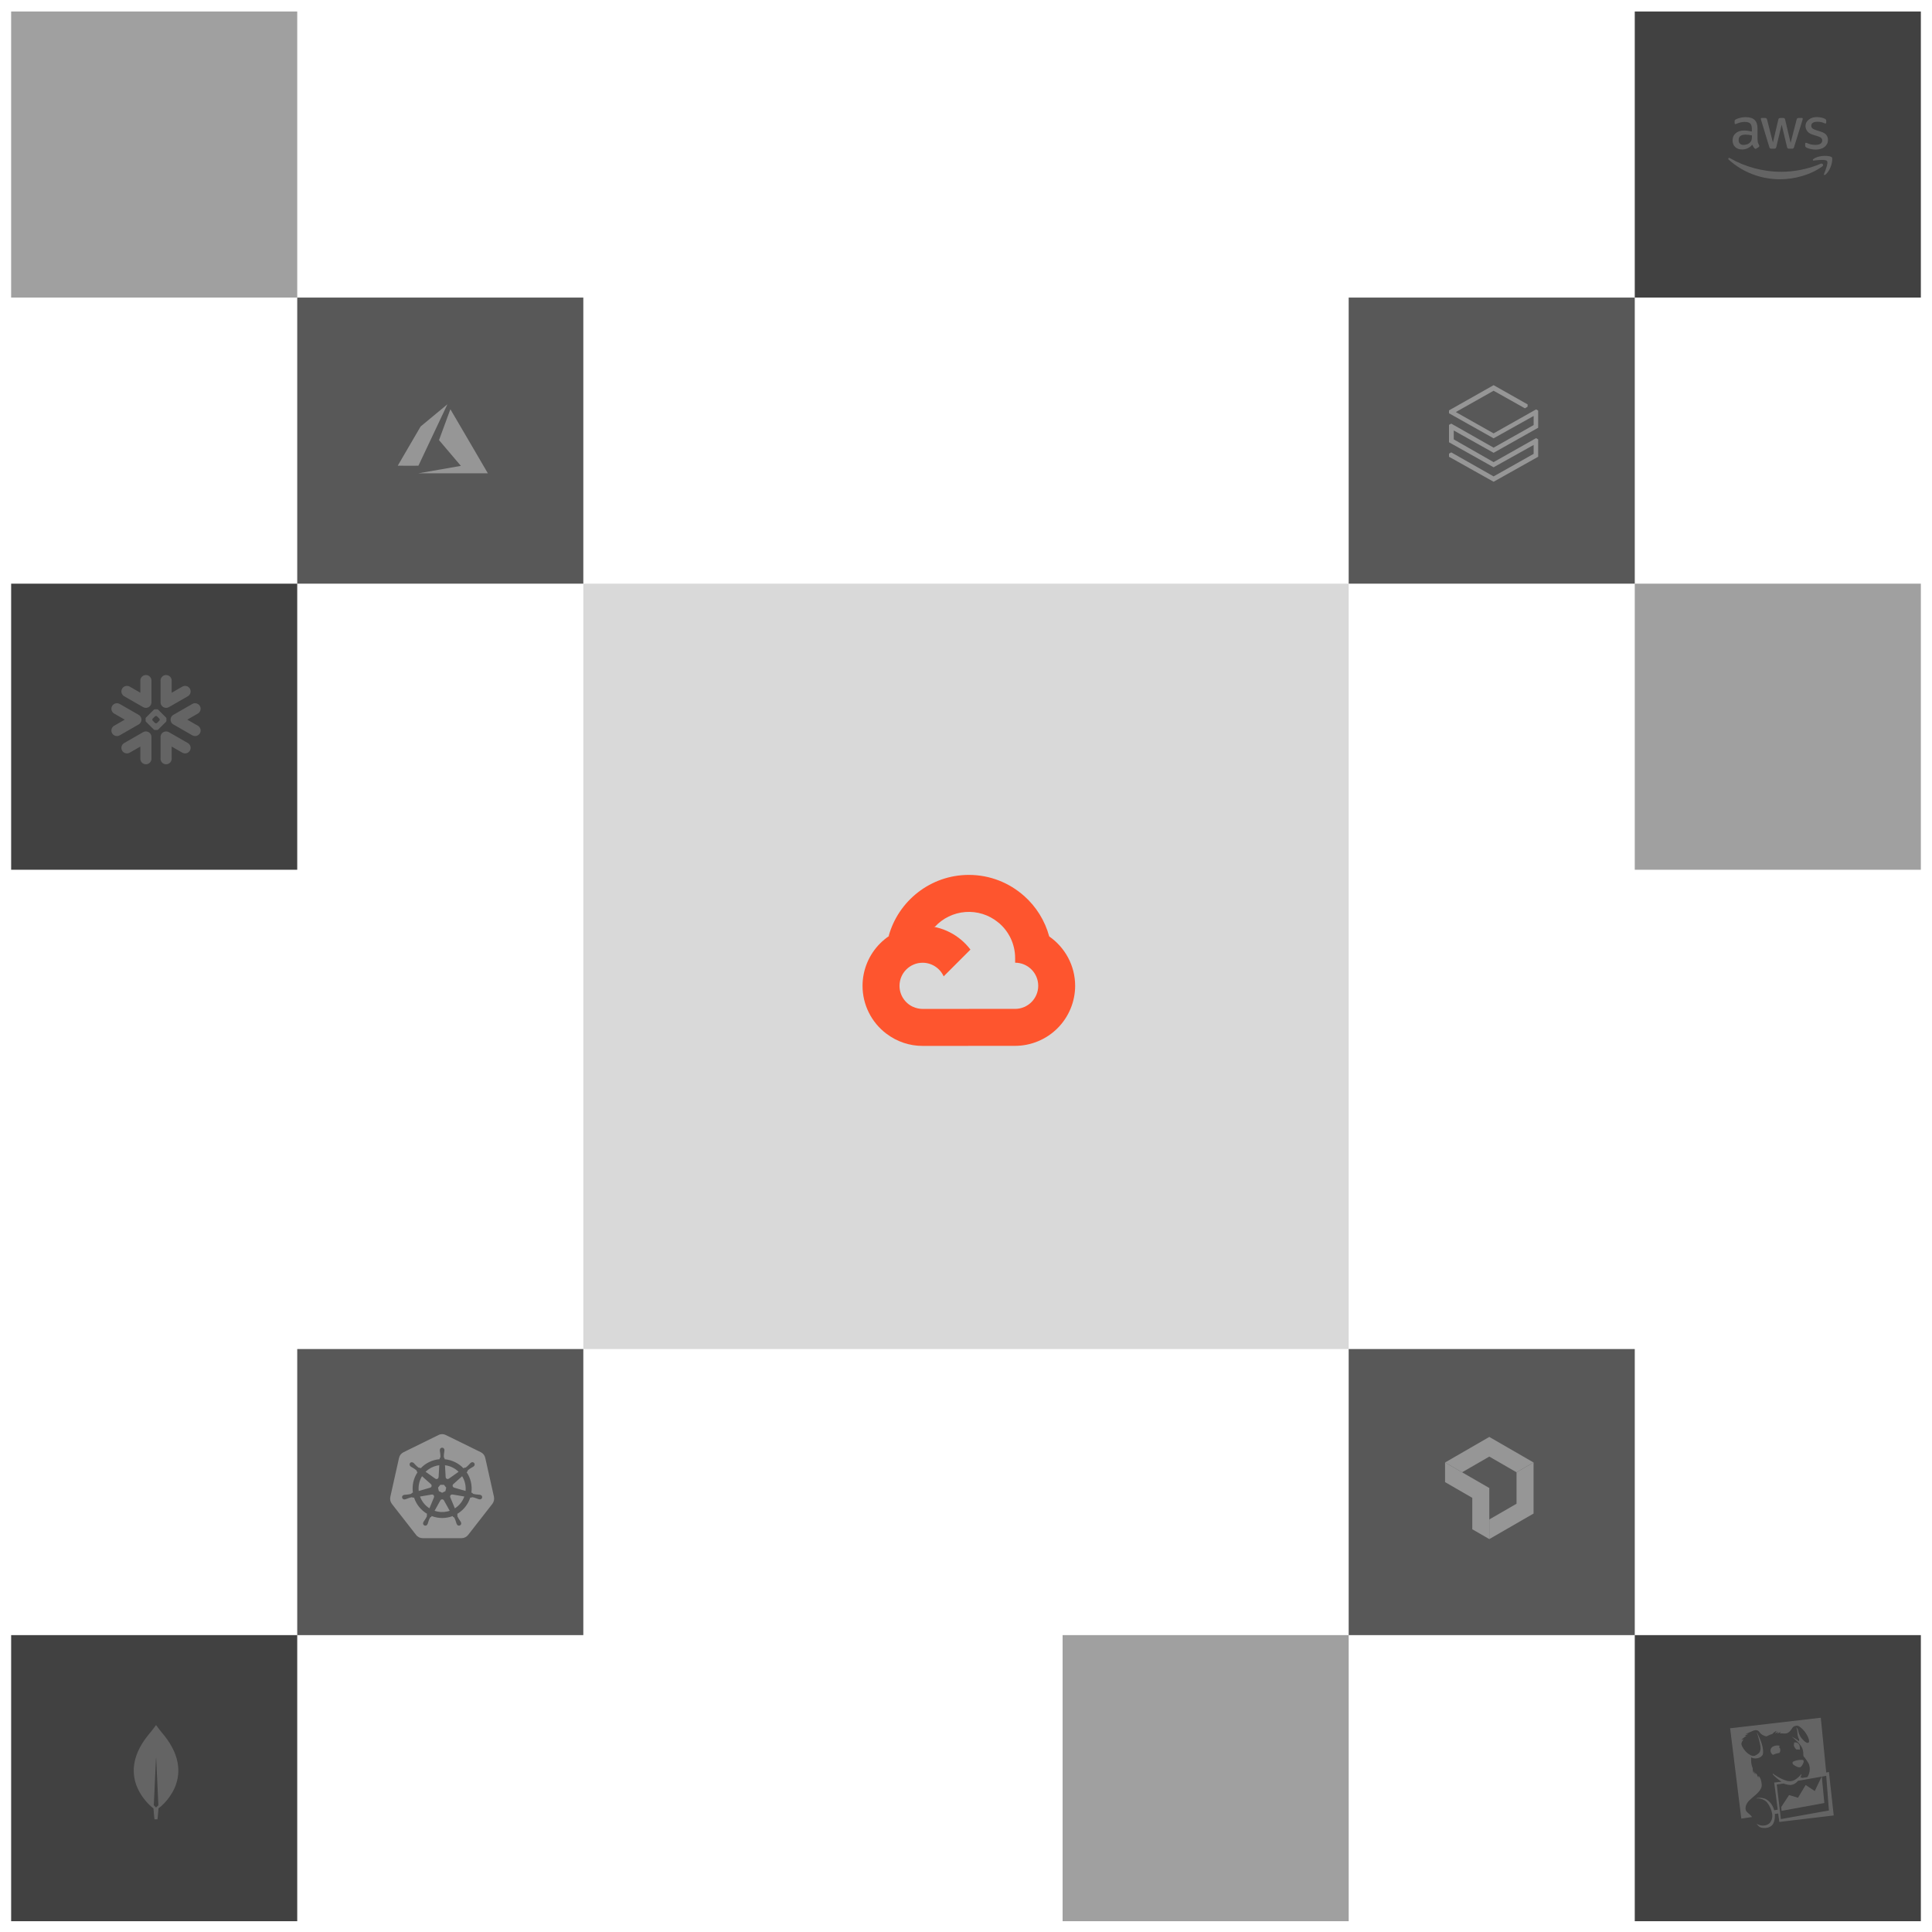 <svg width="520" height="520" viewBox="0 0 520 520" fill="none" xmlns="http://www.w3.org/2000/svg">
<g filter="url(#filter0_d_22_709)">
<rect x="157" y="156" width="206" height="206" fill="#D9D9D9"/>
</g>
<path d="M268.581 248.198L270.414 248.23L275.393 243.251L275.633 241.141C271.676 237.621 266.47 235.48 260.771 235.48C250.455 235.48 241.746 242.499 239.167 252.009C239.712 251.629 240.873 251.913 240.873 251.913L250.825 250.275C250.825 250.275 251.337 249.426 251.594 249.479C253.73 247.142 256.677 245.709 259.834 245.471C262.991 245.232 266.119 246.208 268.581 248.198Z" fill="#FE552E"/>
<path d="M282.393 252.027C281.249 247.818 278.902 244.034 275.639 241.14L268.587 248.192C270.034 249.355 271.202 250.828 272.005 252.502C272.807 254.176 273.224 256.009 273.225 257.866V259.111C276.656 259.111 279.44 261.903 279.44 265.326C279.44 268.75 276.648 271.542 273.225 271.542H260.79L259.545 272.792V280.254L260.79 281.492H273.225C277.507 281.481 281.611 279.774 284.638 276.744C287.665 273.715 289.369 269.61 289.378 265.328C289.371 259.824 286.597 254.947 282.377 252.027H282.393Z" fill="#FE552E"/>
<path d="M248.333 281.503H260.764V271.551H248.333C247.45 271.552 246.577 271.362 245.774 270.995L243.98 271.545L239.001 276.524L238.565 278.206C241.367 280.357 244.802 281.517 248.334 281.506L248.333 281.503Z" fill="#FE552E"/>
<path d="M248.323 249.164C244.037 249.17 239.928 250.876 236.897 253.907C233.865 256.938 232.16 261.047 232.153 265.334C232.153 267.83 232.731 270.292 233.843 272.527C234.955 274.762 236.57 276.708 238.561 278.214L245.77 271.005C244.678 270.514 243.751 269.717 243.101 268.712C242.45 267.707 242.104 266.535 242.104 265.337C242.104 261.906 244.897 259.122 248.32 259.122C249.517 259.124 250.688 259.47 251.693 260.12C252.698 260.77 253.495 261.696 253.988 262.787L261.197 255.578C258.24 251.685 253.571 249.17 248.317 249.17L248.323 249.164Z" fill="#FE552E"/>
<g filter="url(#filter1_d_22_709)">
<rect x="3" y="156" width="77" height="77" fill="#414141"/>
</g>
<g clip-path="url(#clip0_22_709)">
<path fill-rule="evenodd" clip-rule="evenodd" d="M38.002 194.133C37.894 194.48 37.661 194.788 37.318 194.985L32.229 197.912C31.51 198.324 30.594 198.08 30.182 197.368C29.767 196.652 30.011 195.741 30.729 195.328L33.573 193.695L30.729 192.058C30.011 191.646 29.765 190.735 30.182 190.022C30.594 189.308 31.51 189.063 32.229 189.475L37.318 192.4C37.675 192.605 37.914 192.931 38.015 193.296C38.049 193.413 38.064 193.53 38.07 193.648C38.074 193.81 38.053 193.974 38.002 194.133ZM39.383 196.874C40.158 196.93 40.77 197.575 40.77 198.36V204.212C40.77 205.038 40.097 205.706 39.271 205.706C38.442 205.706 37.772 205.038 37.772 204.212V200.939L34.918 202.577C34.203 202.992 33.288 202.747 32.872 202.034C32.459 201.32 32.703 200.405 33.42 199.992L38.513 197.069C38.786 196.91 39.09 196.849 39.383 196.874ZM44.599 190.514C43.822 190.457 43.211 189.811 43.211 189.026V183.174C43.211 182.351 43.88 181.683 44.71 181.683C45.54 181.683 46.21 182.351 46.21 183.174V186.449L49.061 184.808C49.778 184.396 50.694 184.641 51.107 185.353C51.519 186.07 51.276 186.981 50.559 187.394L45.467 190.319C45.193 190.476 44.89 190.538 44.599 190.514ZM33.42 187.394C32.703 186.981 32.459 186.07 32.872 185.353C33.288 184.641 34.203 184.396 34.918 184.808L37.772 186.449V183.174C37.772 182.351 38.442 181.683 39.271 181.683C40.097 181.683 40.77 182.351 40.77 183.174V189.026C40.77 189.811 40.158 190.457 39.383 190.514C39.09 190.538 38.786 190.476 38.513 190.319L33.42 187.394ZM42.566 196.371C42.505 196.433 42.389 196.484 42.3 196.484H41.678C41.593 196.484 41.474 196.433 41.412 196.371L39.297 194.267C39.236 194.208 39.187 194.089 39.187 194.005V193.384C39.187 193.298 39.236 193.179 39.297 193.119L41.412 191.014C41.474 190.953 41.593 190.904 41.678 190.904H42.3C42.387 190.904 42.505 190.953 42.566 191.014L44.683 193.119C44.743 193.179 44.792 193.298 44.792 193.384V194.005C44.792 194.089 44.743 194.208 44.683 194.267L42.566 196.371ZM42.991 193.683C42.991 193.598 42.94 193.479 42.879 193.417L42.266 192.809C42.206 192.749 42.087 192.699 42.001 192.699H41.977C41.892 192.699 41.773 192.749 41.714 192.809L41.101 193.417C41.039 193.479 40.992 193.598 40.992 193.683V193.707C40.992 193.791 41.039 193.908 41.101 193.97L41.714 194.578C41.774 194.638 41.892 194.688 41.977 194.688H42.001C42.087 194.688 42.206 194.638 42.266 194.578L42.879 193.97C42.94 193.908 42.991 193.791 42.991 193.707V193.683ZM50.559 199.992C51.276 200.405 51.519 201.32 51.107 202.034C50.694 202.747 49.777 202.992 49.061 202.577L46.21 200.939V204.212C46.21 205.038 45.54 205.706 44.71 205.706C43.88 205.706 43.211 205.038 43.211 204.212V198.36C43.211 197.575 43.822 196.93 44.599 196.874C44.89 196.849 45.193 196.91 45.467 197.069L50.559 199.992ZM50.407 193.695L53.251 195.328C53.969 195.741 54.215 196.652 53.8 197.368C53.385 198.08 52.468 198.324 51.753 197.912L46.66 194.985C46.32 194.788 46.084 194.48 45.98 194.133C45.93 193.974 45.907 193.81 45.913 193.648C45.915 193.53 45.933 193.413 45.965 193.296C46.067 192.931 46.306 192.605 46.66 192.4L51.753 189.475C52.468 189.063 53.385 189.308 53.8 190.022C54.215 190.735 53.969 191.646 53.251 192.058L50.407 193.695Z" fill="#646464"/>
</g>
<g filter="url(#filter2_d_22_709)">
<rect x="440" y="439" width="77" height="77" fill="#414141"/>
</g>
<g opacity="0.2">
<mask id="mask0_22_709" style="mask-type:luminance" maskUnits="userSpaceOnUse" x="464" y="461" width="31" height="32">
<path d="M494.339 461H464.333V493H494.339V461Z" fill="white"/>
</mask>
<g mask="url(#mask0_22_709)">
<path d="M491.528 477.97L492.258 487.292L479.328 489.612L478.215 480.29L480.062 480.033C480.363 480.162 480.578 480.204 480.922 480.29C481.48 480.419 482.125 480.591 483.069 480.076C483.284 479.947 483.756 479.56 483.928 479.303L491.528 477.97ZM471.552 489.054C471.337 488.711 470.95 488.324 470.349 487.851C469.489 487.164 469.79 485.961 470.306 485.231C470.955 483.985 474.344 482.353 474.172 480.334C474.086 479.603 474.001 478.658 473.313 477.971C473.27 478.229 473.313 478.486 473.313 478.486C473.313 478.486 473.012 478.143 472.883 477.627C472.754 477.455 472.625 477.369 472.497 477.111C472.411 477.412 472.411 477.713 472.411 477.713C472.411 477.713 472.196 477.154 472.153 476.725C472.024 476.94 471.981 477.327 471.981 477.327C471.981 477.327 471.681 476.467 471.767 475.995C471.638 475.609 471.208 474.792 471.337 472.988C472.068 473.504 473.7 473.375 474.344 472.43C474.559 472.13 474.687 471.271 474.258 469.595C473.958 468.52 473.227 466.931 472.927 466.33L472.884 466.373C473.056 466.846 473.357 467.876 473.486 468.392C473.829 469.896 473.959 470.411 473.786 471.099C473.657 471.7 473.313 472.086 472.412 472.516C471.552 472.946 470.35 471.867 470.306 471.829C469.447 471.142 468.803 470.02 468.717 469.509C468.631 468.908 469.06 468.564 469.275 468.091C468.975 468.177 468.626 468.349 468.626 468.349C468.626 468.349 469.013 467.92 469.528 467.576C469.724 467.462 469.911 467.333 470.086 467.189H469.534C469.534 467.189 470.049 466.889 470.608 466.716H469.835L471.897 465.814C472.546 465.557 473.143 465.643 473.486 466.115C473.959 466.764 474.431 467.103 475.419 467.361C476.021 467.103 476.235 466.931 477.009 466.711C477.696 465.938 478.254 465.852 478.254 465.852C478.254 465.852 477.867 466.195 477.825 466.582C478.212 466.282 478.641 466.024 478.641 466.024C478.641 466.024 478.469 466.239 478.34 466.54L478.384 466.583C478.857 466.325 479.371 466.11 479.371 466.11C479.371 466.11 479.2 466.281 479.028 466.539C479.371 466.539 480.059 466.539 480.318 466.582C481.907 466.626 482.251 464.907 482.852 464.649C483.625 464.392 483.969 464.22 485.258 465.509C486.374 466.626 487.233 468.559 486.804 468.988C486.461 469.332 485.73 468.859 484.914 467.872C484.484 467.356 484.183 466.712 484.012 465.939C483.926 465.289 483.454 464.908 483.454 464.908C483.454 464.908 483.754 465.557 483.754 466.111C483.754 466.411 483.797 467.528 484.27 468.173C484.227 468.258 484.184 468.646 484.141 468.688C483.582 468.001 482.332 467.529 482.165 467.357C482.852 467.916 484.399 469.166 485.001 470.364C485.559 471.524 485.215 472.555 485.516 472.813C485.602 472.899 486.719 474.274 486.934 475.004C487.321 476.25 486.977 477.538 486.461 478.312L485.086 478.526C484.907 478.495 484.733 478.437 484.571 478.354C484.657 478.183 484.871 477.753 484.871 477.667L484.785 477.538C484.356 478.139 483.626 478.741 483.024 479.085C482.251 479.514 481.348 479.471 480.752 479.256C479.076 478.741 477.487 477.624 477.143 477.323C477.143 477.323 477.143 477.538 477.187 477.624C477.882 478.356 478.661 479.005 479.506 479.557L477.531 479.771L478.476 487.074C478.046 487.118 478.003 487.16 477.531 487.246C477.144 485.828 476.371 484.926 475.511 484.368C474.781 483.895 473.75 483.766 472.762 483.981L472.719 484.067C473.406 483.981 474.223 484.11 475.039 484.625C475.855 485.141 476.5 486.472 476.757 487.246C477.058 488.277 477.273 489.351 476.457 490.511C475.855 491.327 474.137 491.8 472.762 490.811C473.149 491.413 473.622 491.885 474.309 491.97C475.297 492.099 476.242 491.927 476.929 491.283C477.488 490.725 477.789 489.522 477.702 488.233L478.604 488.104L478.905 490.376L493.547 488.629L492.258 476.944L491.528 477.073L490.067 462.333L465.667 465.169L468.674 489.483L471.552 489.054Z" fill="#F2F2F2"/>
</g>
<path d="M482.683 474.941C483.333 475.414 483.886 475.714 484.445 475.672C484.788 475.628 485.132 475.07 485.347 474.555C485.518 474.212 485.518 473.824 485.261 473.695C485.132 473.652 484.612 473.652 484.23 473.695C483.5 473.781 482.769 474.039 482.598 474.168C482.34 474.34 482.469 474.77 482.683 474.942M482.855 469.914V469.957L482.898 470.043C483.07 470.386 483.241 470.731 483.585 470.903C483.671 470.903 483.757 470.859 483.843 470.859C484.144 470.859 484.316 470.903 484.445 470.945V470.687C484.402 470.258 484.531 469.484 483.672 469.055C483.328 468.883 482.899 468.969 482.726 469.141H482.812C483.027 469.227 482.898 469.312 482.855 469.399C482.812 469.57 482.769 469.613 482.855 469.914Z" fill="#F2F2F2"/>
<path d="M478.989 470C479.204 469.829 478.001 469.571 477.056 470.172C476.369 470.645 476.369 471.633 477.013 472.191C477.078 472.223 477.136 472.267 477.185 472.32C477.356 472.234 477.614 472.149 477.834 472.062C478.263 471.933 478.607 471.848 478.908 471.804C479.037 471.633 479.209 471.375 479.166 470.902C479.123 470.253 478.607 470.387 478.994 470M485.996 480.435L483.934 483.867L481.529 483.137L479.423 486.358L479.509 487.389L491.022 485.284L490.335 478.109L488.444 482.062L485.996 480.435Z" fill="#F2F2F2"/>
</g>
<g filter="url(#filter3_d_22_709)">
<rect x="3" y="439" width="77" height="77" fill="#414141"/>
</g>
<g opacity="0.2">
<path d="M44.238 467.154C43.156 465.886 42.239 464.619 42.037 464.347C42.019 464.329 41.982 464.329 41.964 464.347C41.78 464.619 40.845 465.886 39.763 467.154C30.52 478.8 41.212 486.66 41.212 486.66L41.304 486.715C41.377 487.928 41.579 489.667 41.579 489.667H41.982H42.386C42.386 489.667 42.587 487.928 42.661 486.715L42.752 486.642C42.789 486.66 53.48 478.8 44.238 467.154ZM42.001 486.479C42.001 486.479 41.524 486.081 41.395 485.863V485.845L41.982 473.167C41.982 473.131 42.037 473.131 42.037 473.167L42.624 485.845V485.863C42.496 486.081 42.001 486.479 42.001 486.479Z" fill="#F2F2F2"/>
</g>
<g filter="url(#filter4_d_22_709)">
<rect x="80" y="79" width="77" height="77" fill="#585858"/>
</g>
<g opacity="0.5" filter="url(#filter5_d_22_709)">
<rect x="3" y="2" width="77" height="77" fill="#414141"/>
</g>
<g opacity="0.4">
<path d="M118.273 126.399C121.389 125.855 123.963 125.405 123.992 125.399L124.046 125.388L121.104 121.929C119.486 120.027 118.162 118.464 118.162 118.455C118.162 118.438 121.2 110.17 121.217 110.141C121.223 110.131 123.29 113.658 126.228 118.691C128.979 123.403 131.247 127.288 131.268 127.325L131.306 127.391L121.957 127.39L112.608 127.388L118.273 126.399ZM107.053 125.345C107.053 125.34 108.439 122.962 110.133 120.06L113.214 114.784L116.803 111.807C118.778 110.169 120.399 108.827 120.405 108.825C120.412 108.822 120.386 108.887 120.347 108.968C120.309 109.05 118.555 112.768 116.449 117.232L112.621 125.347L109.837 125.35C108.306 125.352 107.053 125.35 107.053 125.345Z" fill="#F2F2F2"/>
</g>
<g filter="url(#filter6_d_22_709)">
<rect x="363" y="362" width="77" height="77" fill="#585858"/>
</g>
<g opacity="0.5" filter="url(#filter7_d_22_709)">
<rect x="286" y="439" width="77" height="77" fill="#414141"/>
</g>
<g opacity="0.5" filter="url(#filter8_d_22_709)">
<rect x="440" y="156" width="77" height="77" fill="#414141"/>
</g>
<g opacity="0.4">
<path d="M408.175 396.27V404.73L400.849 408.962V414.25L412.757 407.375V393.625L408.175 396.27Z" fill="#F2F2F2"/>
<path d="M400.849 392.04L408.176 396.27L412.758 393.625L400.849 386.75L388.941 393.625L393.522 396.27L400.849 392.04Z" fill="#F2F2F2"/>
<path d="M396.268 403.146V411.607L400.849 414.25V400.501L388.941 393.625V398.915L396.268 403.146Z" fill="#F2F2F2"/>
</g>
<g filter="url(#filter9_d_22_709)">
<rect x="80" y="362" width="77" height="77" fill="#585858"/>
</g>
<g opacity="0.4">
<path fill-rule="evenodd" clip-rule="evenodd" d="M113.747 414C113.077 414 112.427 413.694 111.999 413.138L105.491 404.794C105.277 404.521 105.127 404.204 105.053 403.865C104.979 403.526 104.982 403.175 105.063 402.838L107.393 392.424C107.541 391.734 107.989 391.178 108.603 390.872L118.033 386.232C118.333 386.076 118.667 386 119.003 386C119.339 386 119.673 386.076 119.973 386.23L129.399 390.852C130.015 391.158 130.463 391.716 130.611 392.406L132.941 402.82C133.089 403.51 132.941 404.22 132.513 404.776L125.999 413.132C125.571 413.668 124.919 414 124.249 414H113.747ZM129.183 402.33L129.245 402.346C129.33 402.357 129.411 402.386 129.483 402.43C129.556 402.474 129.619 402.533 129.668 402.603C129.717 402.673 129.751 402.752 129.767 402.835C129.784 402.919 129.783 403.005 129.765 403.088C129.746 403.172 129.71 403.25 129.659 403.319C129.608 403.388 129.543 403.445 129.468 403.487C129.394 403.529 129.311 403.555 129.226 403.563C129.14 403.571 129.054 403.561 128.973 403.534H128.965L128.959 403.532L128.953 403.53L128.893 403.516L128.793 403.496C128.607 403.436 128.424 403.365 128.245 403.284C127.901 403.146 127.544 403.041 127.179 402.972C127.053 402.968 126.93 403.013 126.837 403.098C126.75 403.081 126.663 403.066 126.575 403.052C125.982 404.91 124.726 406.484 123.047 407.476C123.077 407.56 123.111 407.642 123.149 407.722C123.087 407.831 123.071 407.961 123.103 408.082C123.251 408.422 123.433 408.746 123.645 409.05C123.765 409.206 123.873 409.37 123.973 409.538L124.029 409.652L124.053 409.702C124.12 409.813 124.15 409.942 124.139 410.07C124.128 410.199 124.076 410.321 123.992 410.419C123.907 410.516 123.794 410.585 123.668 410.614C123.542 410.644 123.41 410.632 123.291 410.582C123.212 410.549 123.14 410.5 123.081 410.438C123.022 410.376 122.976 410.303 122.947 410.222C122.941 410.209 122.934 410.195 122.927 410.182L122.871 410.066C122.801 409.883 122.742 409.696 122.693 409.506C122.587 409.152 122.446 408.809 122.273 408.482C122.198 408.38 122.086 408.312 121.961 408.292C121.941 408.257 121.921 408.221 121.901 408.186L121.831 408.058C120.01 408.746 118 408.741 116.183 408.044L116.045 408.294C115.946 408.309 115.854 408.354 115.781 408.422C115.573 408.762 115.413 409.132 115.307 409.518C115.259 409.708 115.201 409.895 115.131 410.078L115.081 410.178L115.055 410.232C115.026 410.312 114.98 410.387 114.921 410.449C114.862 410.51 114.791 410.559 114.712 410.591C114.633 410.623 114.548 410.639 114.463 410.637C114.377 410.635 114.294 410.615 114.216 410.578C114.139 410.542 114.071 410.49 114.015 410.425C113.959 410.361 113.917 410.286 113.892 410.204C113.867 410.123 113.859 410.037 113.869 409.952C113.879 409.867 113.906 409.786 113.949 409.712L113.977 409.652L114.029 409.548C114.129 409.378 114.237 409.216 114.357 409.06C114.573 408.748 114.757 408.416 114.911 408.068C114.927 407.95 114.908 407.829 114.855 407.722L114.967 407.456C113.294 406.472 112.039 404.91 111.439 403.064L111.171 403.11C111.068 403.037 110.946 402.994 110.819 402.986C110.455 403.055 110.098 403.16 109.753 403.298C109.573 403.378 109.391 403.448 109.205 403.508L109.105 403.53L109.045 403.544H109.039L109.035 403.548H109.025C108.924 403.581 108.816 403.586 108.711 403.564C108.607 403.543 108.51 403.494 108.43 403.424C108.35 403.354 108.29 403.264 108.255 403.163C108.22 403.063 108.212 402.955 108.231 402.85C108.256 402.724 108.319 402.609 108.413 402.521C108.507 402.433 108.626 402.377 108.753 402.36L108.761 402.358H108.767L108.779 402.354C108.827 402.342 108.887 402.326 108.931 402.318C109.125 402.292 109.321 402.276 109.517 402.272C109.889 402.246 110.257 402.186 110.615 402.092C110.721 402.024 110.811 401.933 110.877 401.826L111.133 401.752C110.855 399.826 111.3 397.866 112.381 396.248L112.187 396.074C112.18 395.947 112.137 395.825 112.063 395.722C111.781 395.48 111.477 395.267 111.153 395.084C110.978 394.995 110.809 394.896 110.645 394.788C110.602 394.756 110.56 394.723 110.519 394.688L110.511 394.68C110.372 394.581 110.278 394.43 110.249 394.261C110.221 394.093 110.26 393.92 110.359 393.78C110.418 393.709 110.493 393.652 110.578 393.615C110.662 393.578 110.755 393.561 110.847 393.566C111.003 393.573 111.152 393.629 111.273 393.726L111.317 393.76C111.349 393.786 111.385 393.812 111.409 393.834C111.551 393.968 111.687 394.112 111.813 394.26C112.063 394.534 112.339 394.784 112.637 395.004C112.749 395.064 112.879 395.076 113.001 395.04L113.221 395.196C114.56 393.776 116.379 392.903 118.325 392.748L118.339 392.49C118.434 392.407 118.504 392.298 118.539 392.176C118.553 391.805 118.53 391.434 118.471 391.068C118.432 390.876 118.404 390.683 118.387 390.488V390.382V390.332V390.324V390.316C118.378 390.23 118.387 390.144 118.414 390.062C118.441 389.98 118.484 389.905 118.542 389.841C118.6 389.777 118.67 389.727 118.749 389.692C118.828 389.657 118.913 389.64 118.999 389.64C119.085 389.64 119.17 389.658 119.248 389.693C119.326 389.728 119.396 389.778 119.454 389.842C119.512 389.905 119.555 389.98 119.582 390.061C119.609 390.143 119.619 390.229 119.611 390.314V390.488C119.595 390.683 119.568 390.876 119.529 391.068C119.47 391.434 119.447 391.804 119.459 392.174C119.483 392.298 119.555 392.408 119.659 392.48V392.494L119.673 392.754C121.607 392.928 123.413 393.798 124.753 395.2L124.985 395.034C125.11 395.056 125.239 395.042 125.357 394.994C125.655 394.774 125.931 394.524 126.181 394.248C126.307 394.098 126.442 393.956 126.585 393.822L126.687 393.742L126.721 393.714C126.83 393.611 126.973 393.552 127.123 393.547C127.272 393.542 127.419 393.591 127.535 393.687C127.65 393.782 127.727 393.916 127.751 394.064C127.776 394.212 127.745 394.363 127.665 394.49C127.618 394.562 127.557 394.623 127.485 394.67C127.469 394.68 127.451 394.694 127.435 394.71L127.349 394.776C127.186 394.884 127.016 394.983 126.841 395.072C126.518 395.255 126.213 395.47 125.931 395.712C125.849 395.807 125.807 395.931 125.815 396.056C125.782 396.086 125.749 396.115 125.715 396.144L125.599 396.25C126.683 397.862 127.137 399.816 126.873 401.74L127.119 401.812C127.181 401.924 127.273 402.014 127.383 402.076C127.743 402.172 128.111 402.232 128.483 402.256C128.677 402.262 128.873 402.276 129.067 402.304L129.183 402.33ZM123.433 396.13L120.817 397.98L120.809 397.976C120.73 398.034 120.637 398.07 120.54 398.079C120.443 398.088 120.345 398.071 120.256 398.029C120.168 397.987 120.093 397.921 120.039 397.84C119.985 397.758 119.954 397.664 119.949 397.566L119.767 394.368C121.149 394.539 122.437 395.157 123.433 396.13ZM118.507 399.636H119.491L120.103 400.398L119.883 401.35L118.999 401.772L118.113 401.346L117.893 400.396L118.507 399.636ZM117.579 394.48C117.793 394.432 118.011 394.394 118.231 394.368L118.051 397.568L118.035 397.576C118.032 397.649 118.015 397.72 117.983 397.786C117.952 397.852 117.907 397.91 117.852 397.958C117.797 398.006 117.733 398.042 117.664 398.065C117.595 398.087 117.522 398.095 117.449 398.088C117.352 398.08 117.258 398.045 117.179 397.988L117.175 397.99L114.543 396.13C115.381 395.31 116.433 394.738 117.579 394.48ZM113.591 397.326L115.993 399.468L115.991 399.482C116.064 399.546 116.119 399.629 116.149 399.721C116.179 399.814 116.183 399.913 116.162 400.007C116.14 400.102 116.093 400.189 116.025 400.26C115.958 400.33 115.873 400.38 115.779 400.406L115.777 400.416L112.697 401.302C112.544 399.914 112.859 398.515 113.591 397.326ZM116.807 403.018L115.583 405.966C114.41 405.217 113.518 404.102 113.043 402.794L116.199 402.26L116.205 402.266C116.328 402.242 116.456 402.263 116.565 402.324C116.681 402.389 116.769 402.494 116.813 402.62C116.856 402.746 116.851 402.883 116.799 403.006L116.807 403.018ZM120.419 406.81C119.275 407.07 118.079 407.01 116.967 406.634L118.521 403.834C118.567 403.748 118.638 403.677 118.721 403.627C118.805 403.577 118.9 403.55 118.998 403.55C119.095 403.55 119.191 403.576 119.274 403.625C119.358 403.675 119.427 403.746 119.473 403.832H119.485L121.043 406.636C120.838 406.704 120.63 406.762 120.419 406.81ZM122.427 405.978L121.191 403L121.193 402.994C121.155 402.905 121.142 402.807 121.155 402.71C121.168 402.614 121.207 402.523 121.268 402.447C121.329 402.371 121.409 402.313 121.5 402.279C121.591 402.245 121.69 402.236 121.785 402.254L121.791 402.246L124.977 402.784C124.506 404.103 123.609 405.227 122.427 405.978ZM125.311 401.292L122.219 400.402L122.215 400.39C122.145 400.371 122.079 400.337 122.023 400.292C121.966 400.246 121.918 400.19 121.884 400.126C121.849 400.062 121.828 399.991 121.821 399.919C121.815 399.846 121.823 399.773 121.845 399.704C121.876 399.611 121.931 399.528 122.005 399.464L121.999 399.46L124.389 397.326C125.121 398.514 125.443 399.906 125.309 401.292H125.311Z" fill="#F2F2F2"/>
</g>
<g filter="url(#filter10_d_22_709)">
<rect x="363" y="79" width="77" height="77" fill="#585858"/>
</g>
<g opacity="0.4">
<path d="M390 110.455V111.234L402.006 117.977L412.777 111.957V114.408L402.006 120.484L390.612 114.024L390 114.351V119.038L402.006 125.77L412.777 119.761V122.156L402.006 128.221L390.612 121.76L390 122.099V122.935L402.006 129.667L414 122.935V118.259L413.445 117.92L402.006 124.381L391.28 118.259V115.865L402.006 121.873L414 115.131V110.511L413.445 110.184L402.006 116.644L391.835 110.906L402.006 105.169L410.432 109.901L411.157 109.461V108.839L402.006 103.667L390 110.455Z" fill="#F2F2F2"/>
</g>
<g filter="url(#filter11_d_22_709)">
<rect x="440" y="2" width="77" height="77" fill="#414141"/>
</g>
<g opacity="0.2">
<g clip-path="url(#clip1_22_709)">
<path d="M473.057 37.592C473.057 37.937 473.094 38.216 473.159 38.421C473.234 38.625 473.327 38.849 473.457 39.091C473.504 39.165 473.523 39.24 473.523 39.305C473.523 39.398 473.467 39.491 473.346 39.584L472.759 39.975C472.675 40.031 472.592 40.059 472.517 40.059C472.424 40.059 472.331 40.012 472.238 39.929C472.108 39.789 471.996 39.64 471.903 39.491C471.81 39.333 471.717 39.156 471.614 38.942C470.888 39.798 469.976 40.227 468.878 40.227C468.096 40.227 467.472 40.003 467.016 39.556C466.56 39.109 466.327 38.514 466.327 37.769C466.327 36.978 466.606 36.336 467.174 35.852C467.742 35.367 468.496 35.125 469.455 35.125C469.771 35.125 470.097 35.153 470.441 35.2C470.786 35.246 471.14 35.321 471.512 35.405V34.725C471.512 34.018 471.363 33.524 471.074 33.236C470.776 32.947 470.274 32.808 469.557 32.808C469.231 32.808 468.896 32.845 468.552 32.929C468.207 33.012 467.872 33.115 467.546 33.245C467.398 33.31 467.286 33.347 467.221 33.366C467.155 33.385 467.109 33.394 467.072 33.394C466.941 33.394 466.876 33.301 466.876 33.105V32.649C466.876 32.5 466.895 32.389 466.941 32.324C466.988 32.258 467.072 32.193 467.202 32.128C467.528 31.96 467.919 31.821 468.375 31.709C468.831 31.588 469.315 31.532 469.827 31.532C470.935 31.532 471.745 31.784 472.266 32.286C472.778 32.789 473.038 33.552 473.038 34.576V37.592H473.057ZM469.278 39.007C469.585 39.007 469.901 38.951 470.237 38.84C470.572 38.728 470.87 38.523 471.121 38.244C471.27 38.067 471.382 37.871 471.437 37.648C471.493 37.425 471.53 37.155 471.53 36.838V36.447C471.261 36.382 470.972 36.326 470.674 36.289C470.376 36.252 470.088 36.233 469.799 36.233C469.175 36.233 468.719 36.354 468.412 36.605C468.105 36.857 467.956 37.211 467.956 37.676C467.956 38.114 468.068 38.439 468.3 38.663C468.524 38.895 468.85 39.007 469.278 39.007ZM476.753 40.012C476.585 40.012 476.473 39.984 476.399 39.919C476.324 39.864 476.259 39.733 476.203 39.556L474.016 32.361C473.96 32.175 473.932 32.054 473.932 31.988C473.932 31.84 474.007 31.756 474.155 31.756H475.068C475.245 31.756 475.366 31.784 475.431 31.849C475.505 31.905 475.561 32.035 475.617 32.212L477.181 38.374L478.633 32.212C478.679 32.026 478.735 31.905 478.81 31.849C478.884 31.793 479.015 31.756 479.182 31.756H479.927C480.104 31.756 480.225 31.784 480.299 31.849C480.374 31.905 480.439 32.035 480.476 32.212L481.947 38.449L483.557 32.212C483.613 32.026 483.678 31.905 483.743 31.849C483.818 31.793 483.939 31.756 484.106 31.756H484.972C485.121 31.756 485.205 31.83 485.205 31.988C485.205 32.035 485.195 32.082 485.186 32.137C485.177 32.193 485.158 32.268 485.121 32.37L482.878 39.566C482.822 39.752 482.757 39.873 482.682 39.929C482.608 39.984 482.487 40.022 482.328 40.022H481.528C481.351 40.022 481.23 39.994 481.155 39.929C481.081 39.864 481.016 39.742 480.979 39.556L479.536 33.552L478.102 39.547C478.056 39.733 478 39.854 477.925 39.919C477.851 39.984 477.721 40.012 477.553 40.012H476.753ZM488.714 40.264C488.23 40.264 487.746 40.208 487.28 40.096C486.815 39.984 486.452 39.864 486.21 39.724C486.061 39.64 485.959 39.547 485.921 39.463C485.884 39.379 485.866 39.286 485.866 39.203V38.728C485.866 38.532 485.94 38.439 486.08 38.439C486.136 38.439 486.191 38.449 486.247 38.467C486.303 38.486 486.387 38.523 486.48 38.56C486.796 38.7 487.141 38.812 487.504 38.886C487.876 38.961 488.239 38.998 488.612 38.998C489.198 38.998 489.654 38.895 489.971 38.691C490.287 38.486 490.455 38.188 490.455 37.806C490.455 37.546 490.371 37.332 490.203 37.155C490.036 36.978 489.719 36.82 489.263 36.671L487.913 36.252C487.234 36.038 486.731 35.721 486.424 35.302C486.117 34.893 485.959 34.437 485.959 33.953C485.959 33.562 486.042 33.217 486.21 32.919C486.378 32.621 486.601 32.361 486.88 32.156C487.159 31.942 487.476 31.784 487.848 31.672C488.221 31.56 488.612 31.514 489.021 31.514C489.226 31.514 489.44 31.523 489.645 31.551C489.859 31.579 490.054 31.616 490.25 31.653C490.436 31.7 490.613 31.746 490.78 31.802C490.948 31.858 491.078 31.914 491.171 31.97C491.302 32.044 491.395 32.119 491.451 32.203C491.507 32.277 491.534 32.379 491.534 32.51V32.947C491.534 33.143 491.46 33.245 491.32 33.245C491.246 33.245 491.125 33.208 490.967 33.133C490.436 32.891 489.84 32.77 489.179 32.77C488.649 32.77 488.23 32.854 487.941 33.031C487.653 33.208 487.504 33.478 487.504 33.859C487.504 34.12 487.597 34.343 487.783 34.52C487.969 34.697 488.314 34.874 488.807 35.032L490.129 35.451C490.799 35.665 491.283 35.963 491.572 36.345C491.86 36.727 492 37.164 492 37.648C492 38.048 491.916 38.411 491.758 38.728C491.59 39.044 491.367 39.324 491.078 39.547C490.79 39.78 490.445 39.947 490.045 40.068C489.626 40.199 489.189 40.264 488.714 40.264Z" fill="#F2F2F2"/>
<path fill-rule="evenodd" clip-rule="evenodd" d="M490.47 44.788C487.407 47.05 482.958 48.251 479.132 48.251C473.77 48.251 468.939 46.268 465.29 42.973C465.002 42.712 465.262 42.359 465.607 42.563C469.554 44.853 474.422 46.24 479.458 46.24C482.856 46.24 486.588 45.533 490.023 44.081C490.535 43.848 490.973 44.416 490.47 44.788Z" fill="#F2F2F2"/>
<path fill-rule="evenodd" clip-rule="evenodd" d="M491.747 43.336C491.356 42.834 489.159 43.094 488.163 43.215C487.865 43.252 487.818 42.992 488.088 42.796C489.838 41.568 492.715 41.921 493.05 42.331C493.385 42.75 492.957 45.626 491.318 47.004C491.067 47.218 490.825 47.106 490.937 46.827C491.309 45.905 492.138 43.83 491.747 43.336Z" fill="#F2F2F2"/>
</g>
</g>
<defs>
<filter id="filter0_d_22_709" x="154.81" y="154.905" width="210.38" height="210.38" filterUnits="userSpaceOnUse" color-interpolation-filters="sRGB">
<feFlood flood-opacity="0" result="BackgroundImageFix"/>
<feColorMatrix in="SourceAlpha" type="matrix" values="0 0 0 0 0 0 0 0 0 0 0 0 0 0 0 0 0 0 127 0" result="hardAlpha"/>
<feOffset dy="1.095"/>
<feGaussianBlur stdDeviation="1.095"/>
<feComposite in2="hardAlpha" operator="out"/>
<feColorMatrix type="matrix" values="0 0 0 0 0.118 0 0 0 0 0.137 0 0 0 0 0.157 0 0 0 0.05 0"/>
<feBlend mode="normal" in2="BackgroundImageFix" result="effect1_dropShadow_22_709"/>
<feBlend mode="normal" in="SourceGraphic" in2="effect1_dropShadow_22_709" result="shape"/>
</filter>
<filter id="filter1_d_22_709" x="0.81" y="154.905" width="81.38" height="81.38" filterUnits="userSpaceOnUse" color-interpolation-filters="sRGB">
<feFlood flood-opacity="0" result="BackgroundImageFix"/>
<feColorMatrix in="SourceAlpha" type="matrix" values="0 0 0 0 0 0 0 0 0 0 0 0 0 0 0 0 0 0 127 0" result="hardAlpha"/>
<feOffset dy="1.095"/>
<feGaussianBlur stdDeviation="1.095"/>
<feComposite in2="hardAlpha" operator="out"/>
<feColorMatrix type="matrix" values="0 0 0 0 0.118 0 0 0 0 0.137 0 0 0 0 0.157 0 0 0 0.05 0"/>
<feBlend mode="normal" in2="BackgroundImageFix" result="effect1_dropShadow_22_709"/>
<feBlend mode="normal" in="SourceGraphic" in2="effect1_dropShadow_22_709" result="shape"/>
</filter>
<filter id="filter2_d_22_709" x="437.81" y="437.905" width="81.38" height="81.38" filterUnits="userSpaceOnUse" color-interpolation-filters="sRGB">
<feFlood flood-opacity="0" result="BackgroundImageFix"/>
<feColorMatrix in="SourceAlpha" type="matrix" values="0 0 0 0 0 0 0 0 0 0 0 0 0 0 0 0 0 0 127 0" result="hardAlpha"/>
<feOffset dy="1.095"/>
<feGaussianBlur stdDeviation="1.095"/>
<feComposite in2="hardAlpha" operator="out"/>
<feColorMatrix type="matrix" values="0 0 0 0 0.118 0 0 0 0 0.137 0 0 0 0 0.157 0 0 0 0.05 0"/>
<feBlend mode="normal" in2="BackgroundImageFix" result="effect1_dropShadow_22_709"/>
<feBlend mode="normal" in="SourceGraphic" in2="effect1_dropShadow_22_709" result="shape"/>
</filter>
<filter id="filter3_d_22_709" x="0.81" y="437.905" width="81.38" height="81.38" filterUnits="userSpaceOnUse" color-interpolation-filters="sRGB">
<feFlood flood-opacity="0" result="BackgroundImageFix"/>
<feColorMatrix in="SourceAlpha" type="matrix" values="0 0 0 0 0 0 0 0 0 0 0 0 0 0 0 0 0 0 127 0" result="hardAlpha"/>
<feOffset dy="1.095"/>
<feGaussianBlur stdDeviation="1.095"/>
<feComposite in2="hardAlpha" operator="out"/>
<feColorMatrix type="matrix" values="0 0 0 0 0.118 0 0 0 0 0.137 0 0 0 0 0.157 0 0 0 0.05 0"/>
<feBlend mode="normal" in2="BackgroundImageFix" result="effect1_dropShadow_22_709"/>
<feBlend mode="normal" in="SourceGraphic" in2="effect1_dropShadow_22_709" result="shape"/>
</filter>
<filter id="filter4_d_22_709" x="77.81" y="77.905" width="81.38" height="81.38" filterUnits="userSpaceOnUse" color-interpolation-filters="sRGB">
<feFlood flood-opacity="0" result="BackgroundImageFix"/>
<feColorMatrix in="SourceAlpha" type="matrix" values="0 0 0 0 0 0 0 0 0 0 0 0 0 0 0 0 0 0 127 0" result="hardAlpha"/>
<feOffset dy="1.095"/>
<feGaussianBlur stdDeviation="1.095"/>
<feComposite in2="hardAlpha" operator="out"/>
<feColorMatrix type="matrix" values="0 0 0 0 0.118 0 0 0 0 0.137 0 0 0 0 0.157 0 0 0 0.05 0"/>
<feBlend mode="normal" in2="BackgroundImageFix" result="effect1_dropShadow_22_709"/>
<feBlend mode="normal" in="SourceGraphic" in2="effect1_dropShadow_22_709" result="shape"/>
</filter>
<filter id="filter5_d_22_709" x="0.81" y="0.905" width="81.38" height="81.38" filterUnits="userSpaceOnUse" color-interpolation-filters="sRGB">
<feFlood flood-opacity="0" result="BackgroundImageFix"/>
<feColorMatrix in="SourceAlpha" type="matrix" values="0 0 0 0 0 0 0 0 0 0 0 0 0 0 0 0 0 0 127 0" result="hardAlpha"/>
<feOffset dy="1.095"/>
<feGaussianBlur stdDeviation="1.095"/>
<feComposite in2="hardAlpha" operator="out"/>
<feColorMatrix type="matrix" values="0 0 0 0 0.118 0 0 0 0 0.137 0 0 0 0 0.157 0 0 0 0.05 0"/>
<feBlend mode="normal" in2="BackgroundImageFix" result="effect1_dropShadow_22_709"/>
<feBlend mode="normal" in="SourceGraphic" in2="effect1_dropShadow_22_709" result="shape"/>
</filter>
<filter id="filter6_d_22_709" x="360.81" y="360.905" width="81.38" height="81.38" filterUnits="userSpaceOnUse" color-interpolation-filters="sRGB">
<feFlood flood-opacity="0" result="BackgroundImageFix"/>
<feColorMatrix in="SourceAlpha" type="matrix" values="0 0 0 0 0 0 0 0 0 0 0 0 0 0 0 0 0 0 127 0" result="hardAlpha"/>
<feOffset dy="1.095"/>
<feGaussianBlur stdDeviation="1.095"/>
<feComposite in2="hardAlpha" operator="out"/>
<feColorMatrix type="matrix" values="0 0 0 0 0.118 0 0 0 0 0.137 0 0 0 0 0.157 0 0 0 0.05 0"/>
<feBlend mode="normal" in2="BackgroundImageFix" result="effect1_dropShadow_22_709"/>
<feBlend mode="normal" in="SourceGraphic" in2="effect1_dropShadow_22_709" result="shape"/>
</filter>
<filter id="filter7_d_22_709" x="283.81" y="437.905" width="81.38" height="81.38" filterUnits="userSpaceOnUse" color-interpolation-filters="sRGB">
<feFlood flood-opacity="0" result="BackgroundImageFix"/>
<feColorMatrix in="SourceAlpha" type="matrix" values="0 0 0 0 0 0 0 0 0 0 0 0 0 0 0 0 0 0 127 0" result="hardAlpha"/>
<feOffset dy="1.095"/>
<feGaussianBlur stdDeviation="1.095"/>
<feComposite in2="hardAlpha" operator="out"/>
<feColorMatrix type="matrix" values="0 0 0 0 0.118 0 0 0 0 0.137 0 0 0 0 0.157 0 0 0 0.05 0"/>
<feBlend mode="normal" in2="BackgroundImageFix" result="effect1_dropShadow_22_709"/>
<feBlend mode="normal" in="SourceGraphic" in2="effect1_dropShadow_22_709" result="shape"/>
</filter>
<filter id="filter8_d_22_709" x="437.81" y="154.905" width="81.38" height="81.38" filterUnits="userSpaceOnUse" color-interpolation-filters="sRGB">
<feFlood flood-opacity="0" result="BackgroundImageFix"/>
<feColorMatrix in="SourceAlpha" type="matrix" values="0 0 0 0 0 0 0 0 0 0 0 0 0 0 0 0 0 0 127 0" result="hardAlpha"/>
<feOffset dy="1.095"/>
<feGaussianBlur stdDeviation="1.095"/>
<feComposite in2="hardAlpha" operator="out"/>
<feColorMatrix type="matrix" values="0 0 0 0 0.118 0 0 0 0 0.137 0 0 0 0 0.157 0 0 0 0.05 0"/>
<feBlend mode="normal" in2="BackgroundImageFix" result="effect1_dropShadow_22_709"/>
<feBlend mode="normal" in="SourceGraphic" in2="effect1_dropShadow_22_709" result="shape"/>
</filter>
<filter id="filter9_d_22_709" x="77.81" y="360.905" width="81.38" height="81.38" filterUnits="userSpaceOnUse" color-interpolation-filters="sRGB">
<feFlood flood-opacity="0" result="BackgroundImageFix"/>
<feColorMatrix in="SourceAlpha" type="matrix" values="0 0 0 0 0 0 0 0 0 0 0 0 0 0 0 0 0 0 127 0" result="hardAlpha"/>
<feOffset dy="1.095"/>
<feGaussianBlur stdDeviation="1.095"/>
<feComposite in2="hardAlpha" operator="out"/>
<feColorMatrix type="matrix" values="0 0 0 0 0.118 0 0 0 0 0.137 0 0 0 0 0.157 0 0 0 0.05 0"/>
<feBlend mode="normal" in2="BackgroundImageFix" result="effect1_dropShadow_22_709"/>
<feBlend mode="normal" in="SourceGraphic" in2="effect1_dropShadow_22_709" result="shape"/>
</filter>
<filter id="filter10_d_22_709" x="360.81" y="77.905" width="81.38" height="81.38" filterUnits="userSpaceOnUse" color-interpolation-filters="sRGB">
<feFlood flood-opacity="0" result="BackgroundImageFix"/>
<feColorMatrix in="SourceAlpha" type="matrix" values="0 0 0 0 0 0 0 0 0 0 0 0 0 0 0 0 0 0 127 0" result="hardAlpha"/>
<feOffset dy="1.095"/>
<feGaussianBlur stdDeviation="1.095"/>
<feComposite in2="hardAlpha" operator="out"/>
<feColorMatrix type="matrix" values="0 0 0 0 0.118 0 0 0 0 0.137 0 0 0 0 0.157 0 0 0 0.05 0"/>
<feBlend mode="normal" in2="BackgroundImageFix" result="effect1_dropShadow_22_709"/>
<feBlend mode="normal" in="SourceGraphic" in2="effect1_dropShadow_22_709" result="shape"/>
</filter>
<filter id="filter11_d_22_709" x="437.81" y="0.905" width="81.38" height="81.38" filterUnits="userSpaceOnUse" color-interpolation-filters="sRGB">
<feFlood flood-opacity="0" result="BackgroundImageFix"/>
<feColorMatrix in="SourceAlpha" type="matrix" values="0 0 0 0 0 0 0 0 0 0 0 0 0 0 0 0 0 0 127 0" result="hardAlpha"/>
<feOffset dy="1.095"/>
<feGaussianBlur stdDeviation="1.095"/>
<feComposite in2="hardAlpha" operator="out"/>
<feColorMatrix type="matrix" values="0 0 0 0 0.118 0 0 0 0 0.137 0 0 0 0 0.157 0 0 0 0.05 0"/>
<feBlend mode="normal" in2="BackgroundImageFix" result="effect1_dropShadow_22_709"/>
<feBlend mode="normal" in="SourceGraphic" in2="effect1_dropShadow_22_709" result="shape"/>
</filter>
<clipPath id="clip0_22_709">
<rect width="24.035" height="24.035" fill="white" transform="translate(30 181.681)"/>
</clipPath>
<clipPath id="clip1_22_709">
<rect width="28.298" height="16.942" fill="white" transform="translate(465.024 31.411)"/>
</clipPath>
</defs>
</svg>
